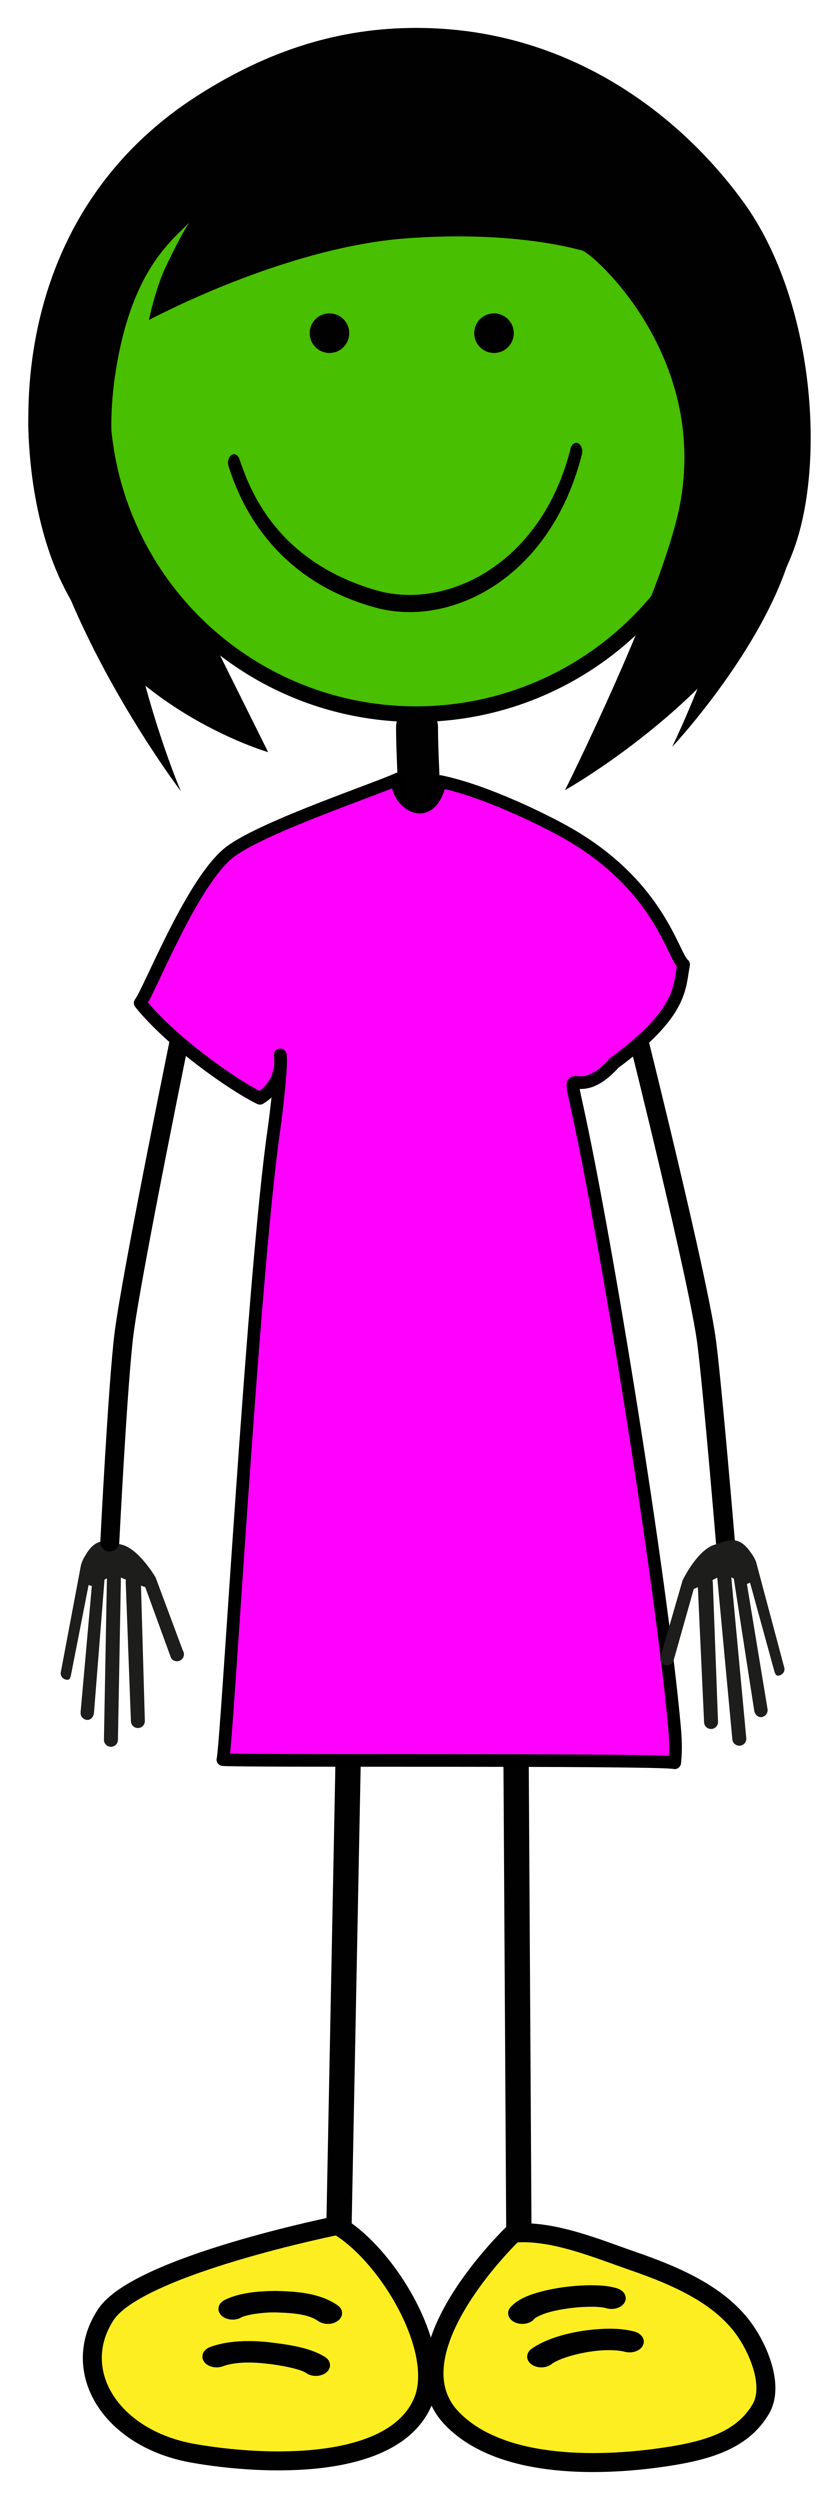 <?xml version="1.0" encoding="iso-8859-1"?>
<!-- Generator: Adobe Illustrator 21.1.0, SVG Export Plug-In . SVG Version: 6.00 Build 0)  -->
<svg version="1.1" id="Layer_1" xmlns="http://www.w3.org/2000/svg" xmlns:xlink="http://www.w3.org/1999/xlink" x="0px" y="0px"
	 width="187.966px" height="560.052px" viewBox="0 0 187.966 560.052" style="enable-background:new 0 0 187.966 560.052;"
	 xml:space="preserve">
<line style="fill:none;stroke:#000100;stroke-width:5.669;stroke-linecap:round;stroke-linejoin:round;" x1="78.417" y1="372.852" x2="75.862" y2="502.857"/>
<line style="fill:none;stroke:#000100;stroke-width:5.669;stroke-linecap:round;stroke-linejoin:round;" x1="115.519" y1="376.989" x2="116.261" y2="502.875"/>
<path style="fill:#1D1E1C;" d="M18.327,350.055c0.127-0.394,0.426-1.058,0.791-1.574c2.51-4.458,5.039-3.153,8.059-2.462
	c3.869,0.886,7.5,7.077,7.689,7.375l6.09,16.352c0.473,0.726,0.267,1.697-0.459,2.166c-0.727,0.473-1.699,0.267-2.168-0.457
	l-5.795-15.898l-0.945-0.324l0.859,30.167c0.086,0.862-0.543,1.628-1.402,1.714c-0.514,0.051-0.99-0.15-1.316-0.507
	c-0.217-0.237-0.363-0.548-0.398-0.898l-1.166-31.23c-0.018-0.196,0.012-0.391,0.062-0.577c-0.408-0.189-0.791-0.355-1.137-0.485
	l-0.668,36.375c-0.02,0.867-0.734,1.551-1.6,1.536c-0.449-0.009-0.848-0.206-1.127-0.512c-0.262-0.284-0.418-0.668-0.41-1.087
	l0.666-36.17c-1.238,0.874-0.402-0.168-0.555,0.546l-2.348,29.708c-0.111,0.86-0.779,1.597-1.639,1.482
	c-0.381-0.048-0.713-0.232-0.953-0.498c-0.301-0.33-0.461-0.782-0.398-1.258l2.512-28.228l-0.721-0.224l-3.998,20.427
	c-0.246,0.759-0.502,0.958-1.262,0.712c-0.246-0.082-0.457-0.223-0.621-0.4c-0.334-0.37-0.471-0.909-0.305-1.42l4.486-23.836
	c0.027-0.067,0.043-0.13,0.068-0.199L18.327,350.055z"/>
<path style="fill:#FCEE21;stroke:#000100;stroke-width:4.252;stroke-linecap:round;stroke-linejoin:round;" d="M115.017,500.298
	c8.701-0.869,19.225,3.636,26.775,6.228c10.549,3.63,19.758,7.951,25.035,15.432c3.289,4.669,6.562,12.727,3.615,17.729
	c-3.973,6.728-11.223,9.201-21.293,10.715c-16.551,2.484-37.512,2.164-47.871-8.575C87.009,527.025,115.017,500.298,115.017,500.298
	z"/>
<path style="fill:#FCEE21;stroke:#000100;stroke-width:4.252;stroke-linecap:round;stroke-linejoin:round;" d="M75.622,498.544
	c11.369,6.674,24.043,28.184,19.07,39.626c-6.695,15.398-35.668,14.229-51.443,11.432c-18.502-3.285-27.754-18.46-19.568-31.02
	C30.874,507.533,75.622,498.544,75.622,498.544z"/>
<g>
	<path style="fill:#000100;stroke:#000100;stroke-width:4.03;" d="M91.288,182.072c0-3.182-0.137-6.429-0.27-9.565
		c-0.131-3.18-0.271-6.466-0.271-9.729l0,0c0-1.23,1.205-2.222,2.684-2.222c1.482,0,2.682,0.993,2.682,2.222l0,0
		c0,3.187,0.137,6.435,0.27,9.574c0.135,3.178,0.27,6.461,0.27,9.72l0,0c0,1.228-1.199,2.223-2.682,2.223
		C92.487,184.294,91.288,183.3,91.288,182.072L91.288,182.072z"/>
</g>
<g>
	<path style="fill:#000100;stroke:#000100;" d="M71.573,519.568c-2.123-1.512-5.361-1.893-9.303-2.01l0,0
		c-0.17-0.016-0.422-0.02-0.74-0.02l0,0c-2.67-0.039-6.637,0.523-7.803,1.235l0,0l0.006,0.003c-1.189,0.635-2.869,0.459-3.758-0.38
		l0,0c-0.893-0.847-0.654-2.04,0.535-2.673l0,0c3.244-1.643,7.602-1.947,11.02-1.995l0,0c0.346,0,0.727,0,1.078,0.02l0,0
		c4.004,0.143,8.9,0.453,12.729,3.1l0,0c1.053,0.734,1.072,1.942,0.033,2.695l0,0c-0.529,0.38-1.227,0.57-1.92,0.57l0,0
		C72.771,520.115,72.093,519.934,71.573,519.568L71.573,519.568z"/>
</g>
<g>
	<path style="fill:#000100;stroke:#000100;" d="M68.899,531.232c-1.273-1.008-6.379-1.963-9.451-2.24l0,0
		c-1.215-0.143-2.504-0.225-3.773-0.225l0,0c-2.205,0-4.295,0.268-5.92,0.869l0,0c-1.309,0.483-2.934,0.116-3.613-0.816l0,0
		c-0.676-0.938-0.162-2.084,1.15-2.572l0,0c2.678-0.977,5.605-1.288,8.383-1.288l0,0c1.594,0,3.154,0.096,4.615,0.267l0,0
		c3.396,0.43,8.809,1.001,12.324,3.258l0,0c1.068,0.727,1.107,1.935,0.08,2.693l0,0c-0.527,0.391-1.232,0.59-1.936,0.59l0,0
		C70.091,531.768,69.423,531.592,68.899,531.232L68.899,531.232z"/>
</g>
<g>
	<path style="fill:#000100;stroke:#000100;" d="M115.622,519.838c-1.26-0.551-1.666-1.725-0.893-2.621l0,0
		c1.77-1.961,4.729-2.928,7.906-3.673l0,0c3.205-0.722,6.725-1.085,9.801-1.091l0,0c2.106,0.016,3.965,0.139,5.668,0.668l0,0
		c1.352,0.43,1.955,1.557,1.348,2.516l0,0c-0.609,0.96-2.195,1.389-3.547,0.96l0,0c-0.408-0.151-1.805-0.343-3.469-0.323l0,0
		c-2.457-0.006-5.586,0.316-8.182,0.9l0,0c-2.611,0.552-4.598,1.51-4.949,2.025l0,0l0.006,0.002
		c-0.502,0.589-1.389,0.914-2.293,0.914l0,0C116.54,520.115,116.058,520.024,115.622,519.838L115.622,519.838z"/>
</g>
<g>
	<path style="fill:#000100;stroke:#000100;" d="M119.442,529.328c-1.08-0.727-1.123-1.933-0.1-2.697l0,0
		c3.934-2.826,10.936-4.377,17.143-4.445l0,0c1.916,0.002,3.777,0.17,5.506,0.623l0,0c1.385,0.372,2.09,1.469,1.57,2.451l0,0
		c-0.525,0.986-2.066,1.484-3.455,1.114l0,0c-0.877-0.237-2.156-0.377-3.621-0.377l0,0c-4.73-0.06-11.242,1.629-13.256,3.261l0,0
		c-0.521,0.391-1.232,0.596-1.943,0.596l0,0C120.624,529.854,119.962,529.677,119.442,529.328L119.442,529.328z"/>
</g>
<path style="fill:none;stroke:#000100;stroke-width:4.252;stroke-linecap:round;stroke-linejoin:round;" d="M41.21,228.031
	c0,0-11.748,57.283-13.445,70.91c-1.381,11.088-3.166,46.5-3.166,46.5"/>
<path style="fill:none;stroke:#000100;stroke-width:4.252;stroke-linecap:round;stroke-linejoin:round;" d="M142.798,231.832
	c0,0,13.857,55.482,15.555,69.11c1.381,11.087,4.168,44.499,4.168,44.499"/>
<path style="fill:#FF00FF;stroke:#000000;stroke-width:2.835;stroke-linecap:round;stroke-linejoin:round;" d="M129.167,247.489
	c-2.246-10.178,0,0,8.453-9.361c15.539-11.425,14.516-17.067,15.539-22.039c-2.442-1.971-5.271-17.387-25.629-29.199
	c-5.163-2.996-18.746-9.725-28.895-11.799c-2.41,10.53-10.254,4.203-9.504-0.575c-4.428,2.13-29.537,10.479-37.351,16.143
	c-8.562,6.212-18.355,31.559-20.376,34.043c6.954,8.662,20.734,18.367,26.839,21.343c5.68-3.528,4.543-9.723,4.543-9.723
	c0.441,1.458-0.812,12.58-1.391,16.556C56.687,285.26,50.804,391.75,49.933,394.192c2,0.419,97.764-0.137,101.223,0.711
	c0.338-2.908,0.168-5.723-0.096-8.569C147.93,352.527,135.827,277.662,129.167,247.489z"/>
<path style="fill:#1D1E1C;" d="M169.183,349.435c-0.158-0.383-0.506-1.023-0.906-1.511c-2.836-4.259-5.262-2.768-8.223-1.854
	c-3.791,1.171-6.951,7.616-7.117,7.927l-4.855,16.761c-0.416,0.759-0.139,1.711,0.621,2.126c0.758,0.417,1.713,0.14,2.127-0.617
	l4.596-16.287l0.918-0.395l1.391,30.148c-0.02,0.866,0.662,1.584,1.525,1.605c0.518,0.013,0.977-0.224,1.275-0.604
	c0.199-0.253,0.322-0.574,0.332-0.926L159.7,354.58c0.004-0.197-0.041-0.39-0.105-0.571c0.393-0.22,0.764-0.413,1.098-0.567
	l3.377,36.224c0.084,0.861,0.848,1.492,1.709,1.411c0.447-0.042,0.832-0.267,1.086-0.594c0.238-0.302,0.367-0.697,0.328-1.115
	l-3.361-36.019c1.303,0.78,0.389-0.197,0.596,0.503l4.555,29.452c0.176,0.848,0.898,1.533,1.744,1.356
	c0.377-0.078,0.695-0.287,0.914-0.568c0.277-0.351,0.4-0.814,0.305-1.285l-4.609-27.963l0.701-0.275l5.51,20.071
	c0.303,0.738,0.572,0.918,1.311,0.617c0.24-0.101,0.439-0.257,0.59-0.447c0.307-0.393,0.402-0.941,0.199-1.439l-6.25-23.435
	c-0.033-0.065-0.053-0.127-0.084-0.193L169.183,349.435z"/>
<g>
	<path style="fill:#000100;" d="M167.789,69.344c13.637,34.97-17.21,97.994-17.21,97.994s28.332-30.214,28.326-54.604
		C178.896,79.819,149.25,21.804,167.789,69.344z"/>
	<g>
		
			<circle id="skin" style="fill:#48BF00;stroke:#000100;stroke-width:3.5;stroke-miterlimit:10;" cx="93.193" cy="89.674" r="70.318"/>
		<ellipse style="fill:#000100;stroke:#000100;stroke-width:3;" cx="110.671" cy="74.64" rx="2.933" ry="2.937"/>
		<circle style="fill:#000100;stroke:#000100;stroke-width:3;" cx="73.812" cy="74.64" r="2.937"/>
		<g>
			<path style="fill:#000100;" d="M83.889,136.053c-24.732-6.876-31.016-26.6-32.664-31.509l0,0
				c-0.331-0.948-0.059-2.107,0.602-2.578l0,0c0.67-0.474,1.478-0.087,1.809,0.864l0,0c1.712,4.744,6.917,22.586,30.773,29.446l0,0
				c2.343,0.662,4.819,1.001,7.356,1.001l0,0c14.476,0,30.607-10.928,36.064-32.796l0,0c0.25-1,1.019-1.521,1.72-1.161l0,0
				c0.701,0.357,1.062,1.454,0.814,2.459l0,0c-6.019,23.844-23.271,35.343-38.599,35.343l0,0
				C89.063,137.123,86.412,136.766,83.889,136.053L83.889,136.053z"/>
		</g>
		<path style="fill:#000100;" d="M166.532,45.233c-14.494-19.967-39.581-38.982-73.27-38.982c-17.244,0-33.085,4.987-48.98,15.154
			C0.725,49.263,2.16,101.257,12.1,126.568c12.44,31.683,47.979,41.936,47.979,41.936l-12.887-25.915l-6.527-7.481
			c0.378-0.873-1.5-0.949-5.212-4.868c-1.333-1.407-1.153-3.126-2.834-4.974c-5.62-7.898-9.414-23.414-6.873-40.904
			c3.473-23.913,12.807-30.417,16.644-34.523c0,0-1.862,2.755-5.284,9.991c-2.325,4.915-3.748,11.872-3.748,11.872
			s29.989-16.184,57.404-18.285c16.726-1.282,30.724,0.281,39.678,2.712c2.409,0.653,28.421,23.617,21.827,57.23
			c-3.934,20.05-25.68,63.657-25.68,63.657s38.728-21.714,50.938-53.078C185.079,104.537,182.615,67.396,166.532,45.233z"/>
		<path style="fill:#000100;" d="M40.528,177.262c0,0-29.642-67.918-8.288-129.552C37.276,33.178,6.345,70.39,6.345,94.78
			C6.345,132.336,40.528,177.262,40.528,177.262z"/>
	</g>
</g>
</svg>
